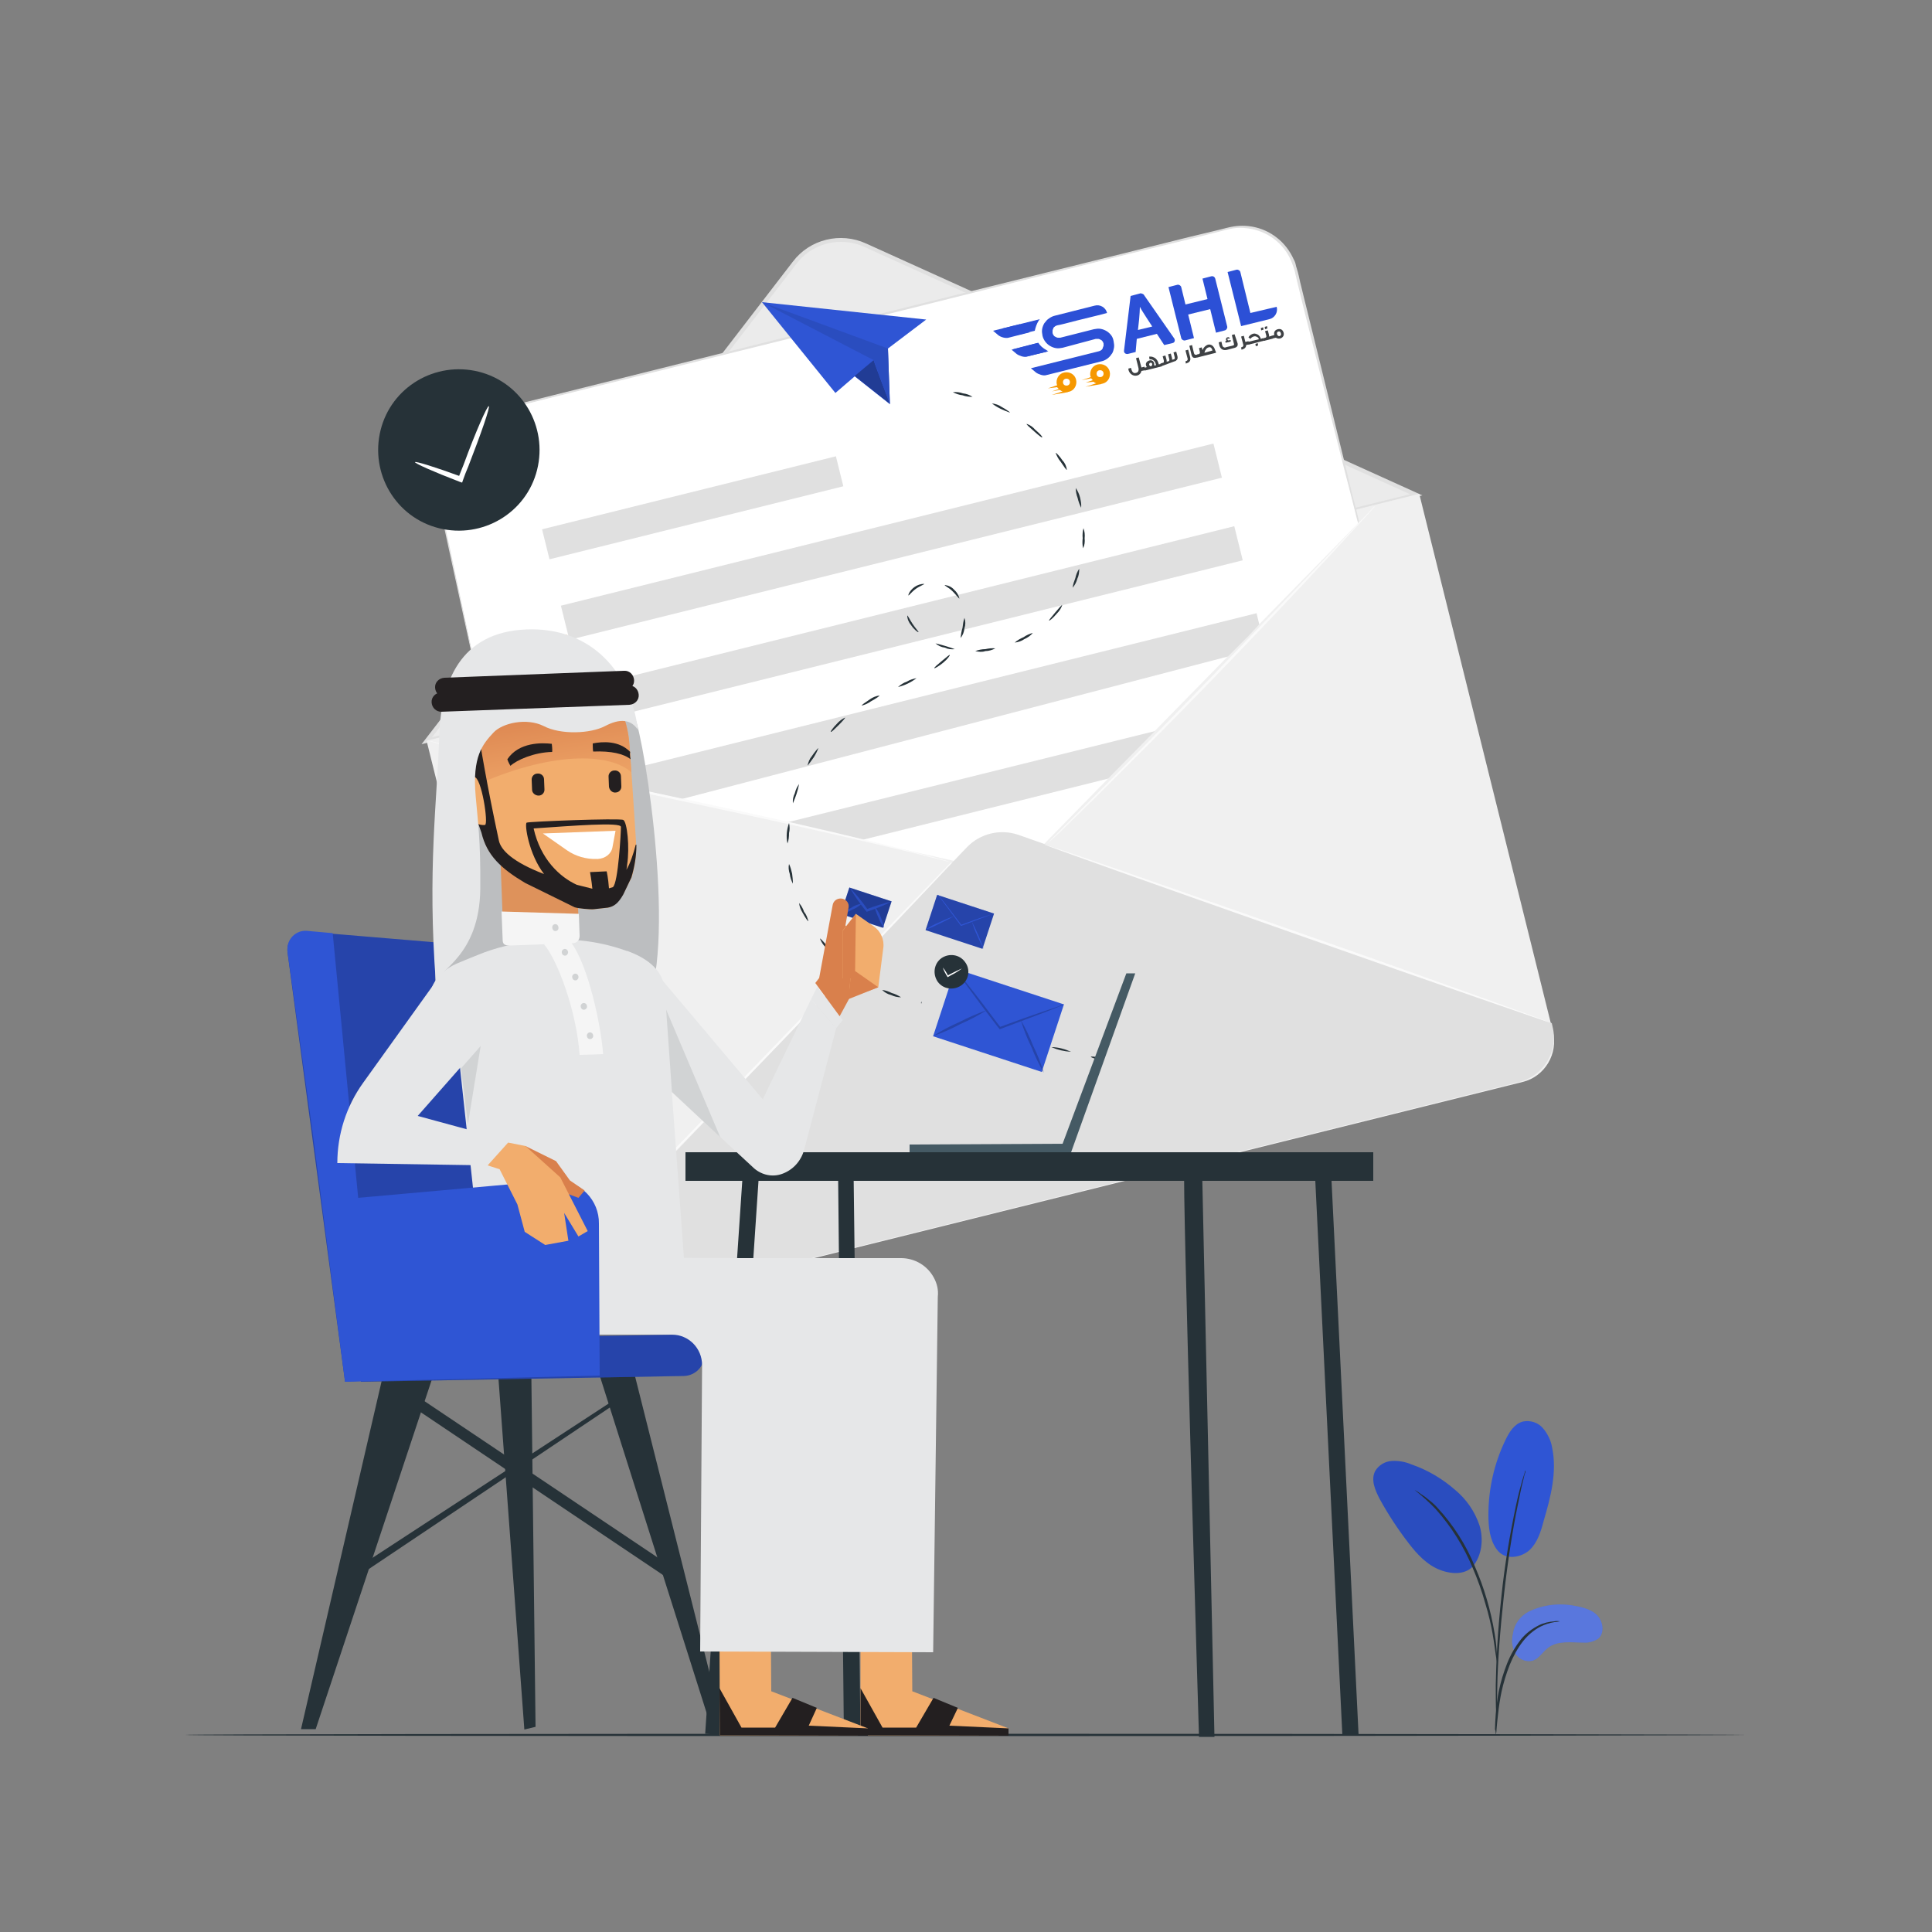 <?xml version="1.0" encoding="utf-8"?>
<!-- Generator: Adobe Illustrator 24.0.1, SVG Export Plug-In . SVG Version: 6.00 Build 0)  -->
<svg version="1.1" id="Layer_1" xmlns="http://www.w3.org/2000/svg" xmlns:xlink="http://www.w3.org/1999/xlink" x="0px" y="0px"
	 viewBox="0 0 500 500" style="enable-background:new 0 0 500 500;" xml:space="preserve">
<rect x="0" y="0" width="500" height="500" fill="#808080" stroke="none"/>
<style type="text/css">
	.st0{fill:#EBEBEB;}
	.st1{fill:#E0E0E0;}
	.st2{fill:#F0F0F0;}
	.st3{fill:#FFFFFF;}
	.st4{fill:#FAFAFA;}
	.st5{fill:#263238;}
	.st6{fill:#2F55D4;}
	.st7{opacity:0.3;}
	.st8{opacity:0.1;enable-background:new    ;}
	.st9{opacity:0.1;}
	.st10{opacity:0.2;}
	.st11{fill:#455A64;}
	.st12{fill:#3E4144;}
	.st13{fill-rule:evenodd;clip-rule:evenodd;fill:#2C50D6;}
	.st14{fill:#2C50D6;}
	.st15{fill:#F69800;}
	.st16{fill:#BCBEC0;}
	.st17{fill:#F2AD6D;}
	.st18{fill:#231F20;}
	.st19{fill:#E6E7E8;}
	.st20{fill:#D9804C;}
	.st21{fill:#D1D3D4;}
	.st22{fill:#DE925B;}
	.st23{fill:url(#SVGID_1_);}
	.st24{fill:#F5F5F5;}
</style>
<g id="freepik--background-complete--inject-96">
	<path class="st0" d="M205.6,68l-95.2,123.7l256-63.6L223.9,63.4C217.5,60.5,209.9,62.4,205.6,68z"/>
	<path class="st1" d="M109.1,192.6l96.1-124.9c4.4-5.8,12.3-7.7,18.9-4.7l144,65.2L109.1,192.6z M217.6,62.6
		c-4.5,0-8.8,2.1-11.5,5.7l0,0l-94.3,122.5l253.1-62.9l-141.2-64C221.7,63,219.7,62.6,217.6,62.6L217.6,62.6z"/>
	<path class="st2" d="M110.4,191.7l256.9-63.9l0,0L401.9,267c1.4,5.7-2.1,11.6-7.8,13L158,338.7c-5.7,1.4-11.6-2.1-13-7.8
		L110.4,191.7L110.4,191.7z"/>
	<path class="st3" d="M351.5,135.4l-89,90.9L128,196.1l-15.4-71.3c-1.8-7.7,2.9-15.3,10.6-17.2l194.6-48.4
		c7.7-1.9,15.5,2.8,17.4,10.5l0,0L351.5,135.4z"/>
	<path class="st1" d="M250.3,219.2L144.6,329.7l0,0c1.6,6.3,8,10.2,14.3,8.6l0,0L393.2,280c6.3-1.6,10.2-8,8.6-14.3l-0.2-0.9
		L263.4,216C258.8,214.5,253.7,215.7,250.3,219.2z"/>
	
		<rect x="140.2" y="127.4" transform="matrix(0.97 -0.241 0.241 0.97 -26.417 47.193)" class="st1" width="78.4" height="8"/>
	
		<rect x="143.8" y="135.6" transform="matrix(0.97 -0.241 0.241 0.97 -27.005 59.876)" class="st1" width="174.1" height="9.1"/>
	
		<rect x="149.2" y="157" transform="matrix(0.97 -0.241 0.241 0.97 -32.009 61.808)" class="st1" width="174.1" height="9.1"/>
	<polygon class="st1" points="323.1,164.6 317.8,169.9 176,206.9 157.5,202.6 156.8,200.6 325.2,158.7 325.9,161.6 	"/>
	<polygon class="st1" points="286.8,201.5 223,217.4 203.4,212.9 298.9,189.2 	"/>
	<path class="st4" d="M246.4,223.2c0,0-0.1,0.1-0.2,0.3l-0.8,0.8l-2.9,3.1l-10.9,11.5c-9.2,9.7-22,23.1-36.2,37.8
		s-27.1,27.9-36.6,37.4c-4.7,4.7-8.6,8.5-11.3,11.2l-3.1,3l-0.8,0.8c-0.1,0.1-0.2,0.2-0.3,0.2c0.1-0.1,0.2-0.2,0.2-0.3l0.8-0.8
		l3-3.1l11.2-11.3c9.4-9.5,22.3-22.8,36.5-37.5s27-28,36.2-37.7l11-11.4l3-3.1l0.8-0.8C246.3,223.3,246.4,223.2,246.4,223.2z"/>
	<path class="st4" d="M401.6,264.8c0,0.1-29.5-10.1-65.8-22.9s-65.7-23.2-65.6-23.4s29.5,10.1,65.8,22.8S401.6,264.7,401.6,264.8z"
		/>
	<path class="st4" d="M355.8,131.1c-0.1,0.1-0.1,0.2-0.2,0.2L355,132l-2.4,2.6l-8.8,9.6c-7.5,8.1-17.9,19.1-29.6,31.2
		s-22.5,22.8-30.3,30.6l-9.3,9.1l-2.6,2.4l-0.7,0.6c-0.2,0.1-0.2,0.2-0.2,0.2c0.1-0.1,0.1-0.2,0.2-0.2l0.6-0.7l2.5-2.5l9.2-9.2
		c7.8-7.8,18.4-18.6,30.1-30.7s22.1-23,29.7-31l9-9.5l2.5-2.6l0.6-0.7C355.6,131.2,355.7,131.1,355.8,131.1z"/>
	<path class="st4" d="M246.4,223.2c-0.1,0-0.2,0-0.4-0.1l-1-0.2l-4-1c-3.4-0.9-8.4-2.1-14.5-3.5c-12.3-2.9-29.3-6.7-48.2-10.7
		s-35.9-7.9-48.1-10.9c-6.1-1.5-11.1-2.8-14.5-3.7l-3.9-1.1l-1-0.3c-0.1,0-0.2-0.1-0.3-0.1l0.3,0.1l1,0.2l4,1
		c3.4,0.9,8.4,2.1,14.5,3.5c12.3,2.9,29.3,6.7,48.2,10.7s35.9,7.9,48.1,10.9c6.1,1.5,11.1,2.8,14.5,3.7l3.9,1.1l1,0.3L246.4,223.2z"
		/>
	<path class="st1" d="M351.5,135.4c0,0-0.1-0.3-0.3-1l-0.7-2.8c-0.6-2.5-1.6-6.2-2.8-10.9l-10.1-40.1c-0.5-2.1-1.1-4.3-1.6-6.5
		c-0.3-1.1-0.5-2.2-0.8-3.4c-0.1-0.6-0.3-1.1-0.5-1.7s-0.4-1.1-0.6-1.6c-2-4.6-6.3-7.7-11.2-8.3c-1.3-0.2-2.5-0.2-3.8,0
		s-2.5,0.6-3.8,0.9l-7.9,2L291,66l-72.9,18.2l-73,18.1l-16.4,4.1l-4,1c-1.3,0.3-2.6,0.7-3.8,1.2c-2.4,1-4.4,2.7-5.9,4.8
		c-0.7,1-1.3,2.1-1.8,3.3c-0.4,1.2-0.7,2.4-0.8,3.6c-0.3,2.4,0.4,4.8,0.9,7.1c1,4.7,2,9.1,2.9,13.4c3.7,17.1,6.6,30.9,8.6,40.5
		c1,4.8,1.8,8.5,2.3,11c0.2,1.2,0.4,2.2,0.6,2.9s0.2,1,0.2,1s-0.1-0.3-0.2-1s-0.4-1.6-0.6-2.9c-0.6-2.5-1.4-6.2-2.4-11
		c-2.1-9.6-5.1-23.4-8.8-40.4c-0.9-4.3-1.9-8.7-2.9-13.4c-0.5-2.3-1.2-4.7-0.9-7.3c0.1-1.3,0.4-2.5,0.8-3.7c0.5-1.2,1.1-2.4,1.8-3.4
		c0.8-1.1,1.7-2,2.7-2.9s2.2-1.6,3.4-2.1c1.3-0.5,2.5-0.9,3.9-1.2l4-1l16.4-4.1l73-18.2l73-18.1l16.4-4.1l7.9-1.9
		c1.3-0.3,2.5-0.7,3.9-0.9c3.9-0.6,7.9,0.4,11,2.8c2,1.5,3.5,3.5,4.5,5.7c0.3,0.5,0.5,1.1,0.6,1.7c0.2,0.6,0.3,1.1,0.5,1.7
		c0.3,1.1,0.5,2.3,0.8,3.4c0.5,2.2,1.1,4.4,1.6,6.5l9.9,40.2c1.1,4.7,2,8.4,2.7,10.9c0.3,1.2,0.5,2.2,0.7,2.9
		S351.5,135.4,351.5,135.4z"/>
</g>
<g id="freepik--Floor--inject-96">
	<path class="st5" d="M452,449c0,0.1-90.4,0.3-202,0.3S48,449.2,48,449s90.4-0.3,202-0.3S452,448.9,452,449z"/>
</g>
<g id="freepik--mail-sent--inject-96">
	<polygon class="st6" points="239.7,82.7 229.8,90.2 230.3,104.6 221.2,97.4 216.2,101.7 197.2,78.2 	"/>
	<path class="st6" d="M226.1,93.2c0,0.4,4.2,11.3,4.2,11.3l-9.1-7.2L226.1,93.2z"/>
	<g class="st7">
		<path d="M226.1,93.2c0,0.4,4.2,11.3,4.2,11.3l-9.1-7.2L226.1,93.2z"/>
	</g>
	<polygon class="st6" points="197.2,78.2 226.1,93.2 230.3,104.6 229.8,90.2 	"/>
	<polygon class="st8" points="197.2,78.2 226.1,93.2 230.3,104.6 229.8,90.2 	"/>
	<path class="st5" d="M277.2,272.2c-1.8-0.1-3.5-0.5-5.1-1.2C273.9,271,275.6,271.5,277.2,272.2z"/>
	<path class="st5" d="M285.4,274.2c0,0.1-0.8,0.1-1.6-0.1s-1.5-0.5-1.5-0.6s0.8-0.1,1.6,0.1S285.5,274.1,285.4,274.2z"/>
	<path class="st5" d="M251.7,102.7c-0.9,0-1.8-0.1-2.6-0.4c-0.9-0.1-1.7-0.4-2.5-0.8c0.9-0.1,1.8,0,2.6,0.3
		C250.1,101.9,250.9,102.2,251.7,102.7z"/>
	<path class="st5" d="M261.4,106.8c-1.7-0.6-3.3-1.3-4.7-2.4c0.9,0.1,1.8,0.4,2.5,0.9C260.5,106,261.4,106.7,261.4,106.8z"/>
	<path class="st5" d="M269.7,113.2c-0.1,0.1-1-0.6-2.1-1.6s-2-1.7-1.9-1.9c0.9,0.3,1.6,0.8,2.2,1.5
		C269.1,112.2,269.9,113.1,269.7,113.2z"/>
	<path class="st5" d="M276.1,121.6c-0.1,0.1-0.8-0.9-1.6-2.1c-0.6-0.7-1-1.5-1.3-2.3c0.1-0.1,1,0.8,1.8,2
		C275.6,119.8,276,120.7,276.1,121.6z"/>
	<path class="st5" d="M279.8,131.4c-0.4-0.8-0.7-1.6-0.9-2.5c-0.3-0.8-0.5-1.7-0.5-2.6c0.5,0.7,0.9,1.6,1.1,2.4
		C279.7,129.6,279.9,130.5,279.8,131.4z"/>
	<path class="st5" d="M280.3,141.9c-0.2-0.9-0.2-1.8-0.1-2.6c-0.1-0.9,0-1.8,0.2-2.6c0.3,0.8,0.4,1.7,0.3,2.6
		C280.8,140.2,280.7,141.1,280.3,141.9z"/>
	<path class="st5" d="M277.6,152.1c0.1-0.9,0.4-1.7,0.7-2.5c0.2-0.9,0.5-1.7,1-2.4c0,0.9-0.1,1.8-0.5,2.6
		C278.6,150.6,278.2,151.4,277.6,152.1z"/>
	<path class="st5" d="M271.5,160.6c-0.1-0.1,0.7-1,1.6-2.1s1.7-2,1.8-1.9c-0.3,0.9-0.8,1.6-1.4,2.2
		C272.5,160,271.6,160.7,271.5,160.6z"/>
	<path class="st5" d="M262.6,166.3c0.7-0.6,1.4-1,2.3-1.4c0.7-0.5,1.6-0.9,2.4-1.1c-0.6,0.7-1.3,1.2-2.2,1.6
		C264.4,165.9,263.5,166.2,262.6,166.3z"/>
	<path class="st5" d="M252.4,168.5c0.8-0.3,1.7-0.5,2.6-0.5c0.9-0.2,1.8-0.3,2.6-0.2c-0.8,0.4-1.7,0.7-2.6,0.7
		C254.2,168.8,253.3,168.7,252.4,168.5z"/>
	<path class="st5" d="M242.1,166.5c1.7,0.4,3.4,0.9,5,1.5c-0.9,0.1-1.8,0-2.6-0.4C243.6,167.5,242.8,167.1,242.1,166.5z"/>
	<path class="st5" d="M234.8,159.3c0.1-0.1,0.6,1,1.4,2.2s1.6,2,1.5,2.1s-1.1-0.6-1.9-1.8C235.2,161.1,234.8,160.2,234.8,159.3z"/>
	<path class="st5" d="M239.2,151.1c0,0.2-1.1,0.5-2.2,1.3s-1.8,1.8-1.9,1.7s0.3-1.3,1.6-2.2C237.4,151.4,238.3,151.1,239.2,151.1z"
		/>
	<path class="st5" d="M248.3,154.9c-0.1,0.1-0.8-0.9-1.8-1.9s-2.1-1.4-2-1.6c0.9,0.1,1.8,0.5,2.4,1.2
		C247.6,153.2,248.1,154,248.3,154.9z"/>
	<path class="st5" d="M248.6,165.1c0.1-0.9,0.2-1.7,0.5-2.6c0.1-0.9,0.2-1.7,0.5-2.6c0.3,0.9,0.3,1.8,0,2.7
		C249.5,163.5,249.2,164.4,248.6,165.1z"/>
	<path class="st5" d="M241.8,172.9c-0.1-0.1,0.8-0.9,1.9-1.8s2-1.7,2.1-1.6s-0.6,1.1-1.7,2S241.8,173.1,241.8,172.9z"/>
	<path class="st5" d="M232.4,177.8c0.7-0.6,1.4-1.1,2.3-1.4c0.8-0.5,1.6-0.7,2.5-0.9C235.8,176.6,234.1,177.4,232.4,177.8
		L232.4,177.8z"/>
	<path class="st5" d="M223,182.6c-0.1-0.1,0.9-0.8,2.1-1.6c0.7-0.5,1.6-0.9,2.5-1c0.1,0.1-0.9,0.8-2.2,1.5
		C224.7,182,223.9,182.4,223,182.6z"/>
	<path class="st5" d="M215,189.4c-0.1-0.1,0.6-1.1,1.6-2.1c0.6-0.7,1.3-1.2,2.1-1.6c0.1,0.1-0.7,1-1.7,2S215.2,189.5,215,189.4z"/>
	<path class="st5" d="M209,198.1c0.2-0.9,0.5-1.7,1.1-2.4c0.8-1.2,1.6-2.1,1.7-2.1c-0.3,0.8-0.7,1.6-1.2,2.4
		C209.8,197.1,209.1,198.1,209,198.1z"/>
	<path class="st5" d="M205.2,207.9c-0.1-0.9,0.1-1.8,0.5-2.6c0.2-0.9,0.6-1.7,1.1-2.4C206.5,204.6,205.9,206.3,205.2,207.9
		L205.2,207.9z"/>
	<path class="st5" d="M203.8,218.3c-0.4-1.8-0.2-3.6,0.4-5.3c0.2,0.9,0.2,1.8,0,2.6C204.2,216.6,204.1,217.5,203.8,218.3z"/>
	<path class="st5" d="M205.2,228.7c-0.4-0.8-0.7-1.6-0.8-2.5c-0.3-0.9-0.4-1.8-0.2-2.6c0.4,0.8,0.6,1.7,0.8,2.5
		C205.1,226.9,205.2,227.8,205.2,228.7z"/>
	<path class="st5" d="M209.2,238.4c-0.1,0.1-0.8-0.9-1.5-2.2c-0.5-0.8-0.8-1.6-0.9-2.5c0.6,0.7,1,1.4,1.3,2.3
		C208.7,236.7,209,237.6,209.2,238.4z"/>
	<path class="st5" d="M215.6,246.9c-0.1,0.1-1-0.7-2-1.8c-0.6-0.6-1.1-1.4-1.4-2.2c0.1-0.1,0.9,0.8,1.9,1.9S215.7,246.8,215.6,246.9
		z"/>
	<path class="st5" d="M223.7,253.6c-0.9-0.2-1.7-0.7-2.3-1.3c-1.2-0.9-2-1.7-1.9-1.8c0.8,0.3,1.6,0.8,2.2,1.4
		C222.8,252.7,223.8,253.4,223.7,253.6z"/>
	<path class="st5" d="M233.2,258.1c-0.9,0-1.8-0.2-2.6-0.6c-0.9-0.2-1.7-0.7-2.3-1.3c0.9,0.1,1.7,0.4,2.5,0.8
		C231.6,257.2,232.4,257.6,233.2,258.1z"/>
	<path class="st5" d="M238.5,259.5c0,0.1-0.1,0.3-0.1,0.2s-0.1-0.1,0-0.3s0.1-0.3,0.1-0.2S238.5,259.3,238.5,259.5z"/>
	
		<rect x="220.6" y="229.1" transform="matrix(0.312 -0.95 0.95 0.312 -68.905 374.618)" class="st6" width="7.2" height="11.5"/>
	<g class="st7">
		<rect x="220.6" y="229.1" transform="matrix(0.312 -0.95 0.95 0.312 -68.905 374.618)" width="7.2" height="11.5"/>
	</g>
	<path class="st6" d="M230.8,233.3c-2,1-4.2,1.9-6.3,2.6l-0.2,0.1l-0.1-0.2l-0.2-0.2c-1.5-1.8-2.9-3.8-4.1-5.9
		c1.6,1.7,3.2,3.6,4.5,5.5l0.2,0.2l-0.3-0.1C226.4,234.5,228.6,233.8,230.8,233.3z"/>
	<g class="st9">
		<path d="M230.8,233.3c-2,1-4.2,1.9-6.3,2.6l-0.2,0.1l-0.1-0.2l-0.2-0.2c-1.5-1.8-2.9-3.8-4.1-5.9c1.6,1.7,3.2,3.6,4.5,5.5l0.2,0.2
			l-0.3-0.1C226.4,234.5,228.6,233.8,230.8,233.3z"/>
	</g>
	<path class="st6" d="M223,233.9c-0.8,0.7-1.6,1.2-2.6,1.6c-0.9,0.5-1.8,0.9-2.8,1.1c0.8-0.7,1.6-1.2,2.6-1.6
		C221.1,234.4,222,234,223,233.9z"/>
	<g class="st9">
		<path d="M223,233.9c-0.8,0.7-1.6,1.2-2.6,1.6c-0.9,0.5-1.8,0.9-2.8,1.1c0.8-0.7,1.6-1.2,2.6-1.6C221.1,234.4,222,234,223,233.9z"
			/>
	</g>
	<path class="st6" d="M228.8,240.1c-0.6-0.8-1.1-1.6-1.4-2.5c-0.7-1.5-1.1-2.8-0.9-2.8c0.6,0.8,1.1,1.6,1.4,2.5
		C228.3,238.2,228.6,239.2,228.8,240.1z"/>
	<g class="st9">
		<path d="M228.8,240.1c-0.6-0.8-1.1-1.6-1.4-2.5c-0.7-1.5-1.1-2.8-0.9-2.8c0.6,0.8,1.1,1.6,1.4,2.5
			C228.3,238.2,228.6,239.2,228.8,240.1z"/>
	</g>
	
		<rect x="249.2" y="249.2" transform="matrix(0.312 -0.95 0.95 0.312 -73.008 427.174)" class="st6" width="18.4" height="29.6"/>
	<path class="st6" d="M275.4,259.9c-0.4,0.2-0.8,0.4-1.3,0.6l-3.5,1.4c-3,1.1-7.1,2.7-11.7,4.4l-0.2,0.1l-0.1-0.2l-0.5-0.6
		c-3.1-4-5.8-7.7-7.8-10.4L248,252c-0.3-0.4-0.6-0.8-0.8-1.2c0.4,0.3,0.7,0.7,1,1.1l2.4,3.1c2.1,2.6,4.9,6.3,7.9,10.3l0.5,0.6
		l-0.3-0.1c4.6-1.7,8.8-3.2,11.8-4.2l3.6-1.2C274.5,260.1,274.9,260,275.4,259.9z"/>
	<g class="st10">
		<path d="M275.4,259.9c-0.4,0.2-0.8,0.4-1.3,0.6l-3.5,1.4c-3,1.1-7.1,2.7-11.7,4.4l-0.2,0.1l-0.1-0.2l-0.5-0.6
			c-3.1-4-5.8-7.7-7.8-10.4L248,252c-0.3-0.4-0.6-0.8-0.8-1.2c0.4,0.3,0.7,0.7,1,1.1l2.4,3.1c2.1,2.6,4.9,6.3,7.9,10.3l0.5,0.6
			l-0.3-0.1c4.6-1.7,8.8-3.2,11.8-4.2l3.6-1.2C274.5,260.1,274.9,260,275.4,259.9z"/>
	</g>
	<path class="st6" d="M255.4,261.4c-2.2,1.4-4.5,2.6-6.8,3.6c-2.3,1.2-4.6,2.3-7.1,3.1c2.2-1.4,4.5-2.6,6.8-3.6
		C250.6,263.3,253,262.3,255.4,261.4z"/>
	<g class="st10">
		<path d="M255.4,261.4c-2.2,1.4-4.5,2.6-6.8,3.6c-2.3,1.2-4.6,2.3-7.1,3.1c2.2-1.4,4.5-2.6,6.8-3.6
			C250.6,263.3,253,262.3,255.4,261.4z"/>
	</g>
	<path class="st6" d="M270.1,277.6c-1.2-2.1-2.3-4.4-3.2-6.7c-1.1-2.2-2-4.5-2.7-6.9c1.2,2.1,2.3,4.4,3.2,6.7
		C268.5,272.9,269.4,275.2,270.1,277.6z"/>
	<g class="st10">
		<path d="M270.1,277.6c-1.2-2.1-2.3-4.4-3.2-6.7c-1.1-2.2-2-4.5-2.7-6.9c1.2,2.1,2.3,4.4,3.2,6.7
			C268.5,272.9,269.4,275.2,270.1,277.6z"/>
	</g>
	<path class="st5" d="M248.8,255c-2,1.4-4.7,1-6.1-0.9c-1.4-2-1-4.7,0.9-6.1c2-1.4,4.7-1,6.1,0.9C251.2,250.8,250.8,253.6,248.8,255
		L248.8,255z"/>
	<path class="st3" d="M249,250.6c-0.9,0.7-1.9,1.3-2.9,1.8l-0.7,0.4l-0.1,0.1l-0.1-0.1c-0.5-0.8-0.9-1.5-1.2-2.4
		c0.6,0.7,1,1.4,1.4,2.2l-0.2-0.1l0.7-0.4C246.9,251.6,247.9,251.1,249,250.6z"/>
	
		<rect x="243.6" y="230.8" transform="matrix(0.312 -0.95 0.95 0.312 -55.727 400.126)" class="st6" width="9.6" height="15.5"/>
	<g class="st10">
		<rect x="243.6" y="230.8" transform="matrix(0.312 -0.95 0.95 0.312 -55.727 400.126)" width="9.6" height="15.5"/>
	</g>
	<path class="st6" d="M257.3,236.3c-0.2,0.1-0.4,0.2-0.6,0.3l-1.8,0.7c-1.6,0.6-3.7,1.4-6.1,2.3h-0.1l-0.1-0.1l-0.2-0.3
		c-1.6-2.1-3-4.1-4.1-5.5l-1.2-1.6c-0.2-0.2-0.3-0.4-0.4-0.6c0.2,0.2,0.4,0.4,0.5,0.6l1.3,1.6c1.1,1.4,2.5,3.3,4.1,5.4l0.2,0.3h-0.2
		c2.4-0.9,4.6-1.7,6.2-2.2l1.9-0.6C256.8,236.5,257.1,236.4,257.3,236.3z"/>
	<g class="st10">
		<path class="st6" d="M257.3,236.3c-0.2,0.1-0.4,0.2-0.6,0.3l-1.8,0.7c-1.6,0.6-3.7,1.4-6.1,2.3h-0.1l-0.1-0.1l-0.2-0.3
			c-1.6-2.1-3-4.1-4.1-5.5l-1.2-1.6c-0.2-0.2-0.3-0.4-0.4-0.6c0.2,0.2,0.4,0.4,0.5,0.6l1.3,1.6c1.1,1.4,2.5,3.3,4.1,5.4l0.2,0.3
			h-0.2c2.4-0.9,4.6-1.7,6.2-2.2l1.9-0.6C256.8,236.5,257.1,236.4,257.3,236.3z"/>
	</g>
	<path class="st6" d="M246.8,237.1c-1.1,0.7-2.3,1.3-3.6,1.9c-1.2,0.6-2.4,1.2-3.7,1.6c1.1-0.7,2.3-1.4,3.6-1.9
		C244.3,238.1,245.6,237.6,246.8,237.1z"/>
	<g class="st10">
		<path class="st6" d="M246.8,237.1c-1.1,0.7-2.3,1.3-3.6,1.9c-1.2,0.6-2.4,1.2-3.7,1.6c1.1-0.7,2.3-1.4,3.6-1.9
			C244.3,238.1,245.6,237.6,246.8,237.1z"/>
	</g>
	<path class="st6" d="M254.6,245.6c-0.6-1.1-1.2-2.3-1.7-3.5c-0.6-1.2-1-2.4-1.4-3.6C252.7,240.8,253.7,243.1,254.6,245.6
		L254.6,245.6z"/>
	<g class="st10">
		<path class="st6" d="M254.6,245.6c-0.6-1.1-1.2-2.3-1.7-3.5c-0.6-1.2-1-2.4-1.4-3.6C252.7,240.8,253.7,243.1,254.6,245.6
			L254.6,245.6z"/>
	</g>
	<path class="st5" d="M139,121.6c-2.8,11.2-14.2,17.9-25.4,15.1s-17.9-14.2-15.1-25.4s14.2-17.9,25.4-15.1S141.8,110.4,139,121.6z"
		/>
	<path class="st3" d="M126.5,105.1c0.4,0.2-2,7.1-5.3,15.6c-0.5,1.2-1,2.4-1.4,3.6l-0.2,0.6l-0.6-0.2c-6.8-2.6-11.7-4.8-11.6-5.1
		s5.3,1.3,12.1,3.8l-0.9,0.4c0.4-1.2,0.9-2.3,1.4-3.6C123.1,111.7,126.1,105,126.5,105.1z"/>
</g>
<g id="freepik--Plant--inject-96">
	<path class="st6" d="M395.6,417.1c3.7-1.8,7.9-2.3,12-1.5c2.2,0.4,4.5,1,5.9,2.6s1.8,4.5,0.1,5.9c-1.1,0.7-2.4,1.1-3.7,1
		c-3.2,0-6.7-0.6-9.2,1.3c-1.5,1.1-2.4,2.9-4.1,3.4c-1.8,0.4-3.6-0.4-4.5-2c-0.8-1.6-1-3.4-0.5-5.2
		C391.9,420.3,393.5,418.2,395.6,417.1z"/>
	<g class="st10">
		<path class="st3" d="M395.6,417.1c3.7-1.8,7.9-2.3,12-1.5c2.2,0.4,4.5,1,5.9,2.6s1.8,4.5,0.1,5.9c-1.1,0.7-2.4,1.1-3.7,1
			c-3.2,0-6.7-0.6-9.2,1.3c-1.5,1.1-2.4,2.9-4.1,3.4c-1.8,0.4-3.6-0.4-4.5-2c-0.8-1.6-1-3.4-0.5-5.2
			C391.9,420.3,393.5,418.2,395.6,417.1z"/>
	</g>
	<path class="st6" d="M387.3,400.9c2.2,3.2,6.6,2.1,8.6,0.2s2.9-4.8,3.6-7.5c1.8-6.1,3.5-12.6,2.2-18.9c-0.3-1.9-1.2-3.7-2.4-5.1
		c-1.3-1.5-3.3-2.1-5.2-1.7c-2.2,0.6-3.5,2.7-4.5,4.8c-2.9,6-4.4,12.6-4.4,19.3C385.2,395.1,385.5,398.4,387.3,400.9"/>
	<path class="st6" d="M381.1,405.5c2.4-2.9,2.9-7.1,1.8-10.7c-1.2-3.6-3.4-6.8-6.3-9.2c-3.3-2.9-7.2-5.2-11.3-6.6
		c-1.6-0.7-3.4-1-5.1-0.9c-1.8,0.1-3.4,1.1-4.3,2.6c-1.2,2.3,0,5,1.2,7.3c2.2,4,4.7,7.8,7.4,11.3c2.2,2.9,4.8,5.7,8.2,7
		s6.9,1.1,8.7-1.2"/>
	<g class="st9">
		<path d="M381.1,405.5c2.4-2.9,2.9-7.1,1.8-10.7c-1.2-3.6-3.4-6.8-6.3-9.2c-3.3-2.9-7.2-5.2-11.3-6.6c-1.6-0.7-3.4-1-5.1-0.9
			c-1.8,0.1-3.4,1.1-4.3,2.6c-1.2,2.3,0,5,1.2,7.3c2.2,4,4.7,7.8,7.4,11.3c2.2,2.9,4.8,5.7,8.2,7s6.9,1.1,8.7-1.2"/>
	</g>
	<path class="st5" d="M387.1,449.1c0.1-0.5,0.2-1,0.2-1.5c0.1-1.1,0.2-2.4,0.4-4c0.2-1.9,0.5-3.9,0.9-5.8c0.5-2.3,1.2-4.6,2.1-6.9
		c0.9-2.2,2-4.3,3.5-6.2c1.2-1.5,2.7-2.8,4.4-3.7c1.2-0.6,2.4-1,3.7-1.2c0.5,0,1-0.1,1.4-0.2c-0.5-0.1-1-0.1-1.5,0
		c-1.3,0.1-2.7,0.4-3.9,1c-1.8,0.9-3.4,2.1-4.7,3.7c-1.5,1.9-2.7,4-3.6,6.3s-1.6,4.6-2.1,7c-0.4,1.9-0.6,3.9-0.8,5.9
		c-0.1,1.7-0.2,3-0.2,4C387.1,448.1,387.1,448.6,387.1,449.1z"/>
	<path class="st5" d="M387.4,446c0-0.2,0-0.4,0-0.7v-1.9c0-1.7,0-4.1,0.1-7.1c0.1-6,0.7-14.2,1.7-23.3s2.3-17.2,3.5-23
		c0.3-1.5,0.6-2.8,0.8-3.9s0.5-2.2,0.7-3s0.3-1.4,0.5-1.9c0.1-0.2,0.1-0.4,0.1-0.7c-0.1,0.2-0.2,0.4-0.2,0.6L394,383
		c-0.2,0.8-0.5,1.8-0.8,2.9s-0.6,2.5-0.9,3.9c-1.6,7.6-2.9,15.3-3.7,23c-1,9.1-1.4,17.3-1.5,23.3c0,3,0,5.4,0.1,7.1
		c0,0.8,0.1,1.4,0.1,1.9C387.3,445.5,387.4,445.8,387.4,446z"/>
	<path class="st5" d="M387.4,430.1c0.1-0.7,0.1-1.3,0-2c-0.1-1.8-0.3-3.6-0.6-5.4c-1-6-2.7-11.8-5.1-17.3
		c-2.3-5.6-5.6-10.8-9.7-15.2c-0.7-0.8-1.5-1.5-2.3-2.1c-0.4-0.3-0.7-0.6-1-0.8l-0.9-0.6c-0.5-0.4-1.1-0.8-1.7-1.1
		c1.9,1.5,3.8,3.2,5.5,5c4,4.5,7.2,9.6,9.5,15.1c1.3,3,2.4,6.1,3.3,9.3c0.9,2.9,1.5,5.6,1.9,7.9s0.6,4.1,0.8,5.4
		C387.2,428.8,387.3,429.4,387.4,430.1z"/>
</g>
<g id="freepik--Device--inject-96">
	<polygon class="st11" points="235.4,298.2 277.2,298.2 293.8,251.9 291.5,251.9 275,296 235.4,296.2 	"/>
</g>
<g id="freepik--Desk--inject-96">
	<polygon class="st5" points="216.9,304.1 218.4,449.2 222.7,449.2 220.9,303 	"/>
	<path class="st5" d="M306.5,302.7c-0.6,2.8,3.8,146.8,3.8,146.8h4l-3.2-146.8H306.5z"/>
	<polygon class="st5" points="355.4,298.2 177.4,298.2 177.4,305.6 192.1,305.6 182.5,448.7 186.7,449 196.3,305.6 340.4,305.6 
		347.4,449 351.6,449 344.6,305.6 355.4,305.6 	"/>
</g>
<g>
	<g>
		<path class="st12" d="M296.4,95.8l-1,0.2c-0.1,0.6-0.6,1.1-1.2,1.2c-0.9,0.2-1.8-0.4-2.1-1.3l-0.1-0.5l0.7-0.2l0.1,0.4
			c0.2,0.7,0.6,1.1,1.2,0.9c0.6-0.1,0.8-0.7,0.6-1.4l-0.6-2.4l0.7-0.2l0.7,2.6l0.8-0.2L296.4,95.8z"/>
		<path class="st12" d="M300.7,94.8l-4.4,1.1l-0.2-0.7l0.7-0.2c-0.1-0.1-0.2-0.3-0.2-0.4c-0.2-0.6,0.2-1.1,0.8-1.3
			c0.6-0.2,1.2,0.1,1.3,0.8c0,0.2,0,0.3,0,0.5l0.5-0.1l-0.1-0.3c-0.2-0.8-0.8-1.3-1.6-1.2l-0.1-0.7c0.6-0.1,1.2,0.1,1.7,0.5
			c0.3,0.3,0.6,0.7,0.7,1.2l0.1,0.3l0.5-0.1L300.7,94.8z M298.2,94.2c-0.1-0.3-0.3-0.4-0.5-0.3c-0.3,0.1-0.3,0.3-0.3,0.5
			c0.1,0.3,0.3,0.4,0.5,0.4C298.1,94.7,298.2,94.4,298.2,94.2z"/>
		<path class="st12" d="M300.5,94.8l-0.2-0.7l0.6-0.2c0.2,0,0.3-0.1,0.3-0.3c0,0,0-0.1,0-0.3l-0.3-1.1l0.7-0.2l0.3,1.1
			c0,0.2,0.1,0.4,0,0.5l0.5-0.1c0.2-0.1,0.3-0.2,0.2-0.6l-0.3-1.2l0.7-0.2l0.3,1.1c0,0.2,0.1,0.4,0,0.5l0.5-0.1
			c0.2-0.1,0.3-0.2,0.2-0.6l-0.3-1.2l0.7-0.2l0.3,1.1c0.1,0.4,0.1,0.7-0.1,1c-0.2,0.2-0.4,0.4-0.6,0.4L300.5,94.8z"/>
		<path class="st12" d="M308,92.4c0.1,0.5,0.1,0.8-0.1,1.1c-0.2,0.3-0.5,0.4-1,0.6l-0.1-0.6c0.5-0.1,0.7-0.4,0.5-0.9l-0.5-1.9
			l0.7-0.2L308,92.4z"/>
		<path class="st12" d="M310.2,92.4l-0.7,0.2c-0.6,0.1-0.9-0.1-1.1-0.6l-0.6-2.5l0.7-0.2l0.5,2.1c0.1,0.3,0.2,0.5,0.8,0.4l0.2-0.1
			L310.2,92.4z"/>
		<path class="st12" d="M314.7,91.3l-4.8,1.2l-0.2-0.7l0.6-0.2c0.2-0.1,0.3-0.2,0.2-0.6l-0.2-0.9l0.7-0.2l0.2,0.7
			c0.3-0.7,0.8-1.2,1.4-1.4c0.9-0.2,1.6,0.4,1.9,1.5C314.6,90.9,314.7,91.1,314.7,91.3z M313.8,90.7L313.8,90.7
			c-0.2-0.6-0.5-1-1-0.8c-0.5,0.1-0.9,0.6-1.1,1.4L313.8,90.7z"/>
		<path class="st12" d="M320.3,88.9c0.1,0.5-0.1,0.9-0.7,1.1l-1.9,0.5c-1.1,0.3-1.8-0.1-2.1-1l-0.2-0.9l0.7-0.2l0.2,0.9
			c0.1,0.3,0.2,0.5,0.5,0.6c0.2,0.1,0.4,0,0.7-0.1l1.3-0.3c0.2-0.1,0.4-0.1,0.4-0.1c0.2-0.1,0.2-0.3,0.1-0.6l-0.5-2.1l0.7-0.2
			L320.3,88.9z M318.5,88.4l-1.3,0.3l-0.1-0.4l0.3-0.1c0-0.1-0.1-0.1-0.1-0.2c-0.1-0.3,0.1-0.7,0.4-0.7c0.2-0.1,0.4,0,0.6,0.2
			l-0.3,0.2c-0.1-0.1-0.1-0.1-0.2-0.1s-0.2,0.1-0.1,0.3c0,0.1,0.1,0.2,0.2,0.2l0.6-0.1V88.4z"/>
		<path class="st12" d="M323.3,89.1l-0.8,0.2c0,0.6-0.4,1-1.2,1.2l-0.1-0.6c0.5-0.1,0.7-0.4,0.5-0.9l-0.5-1.9l0.7-0.2l0.4,1.6
			l0.8-0.2L323.3,89.1z"/>
		<path class="st12" d="M327.4,88.1l-4.3,1.1l-0.2-0.7l2.9-0.7c-0.1-0.3-0.2-0.5-0.5-0.6c-0.3-0.2-0.6-0.2-0.9-0.1s-0.6,0.3-0.8,0.6
			c-0.1-0.1-0.3-0.2-0.5-0.4c0.3-0.5,0.6-0.7,1.1-0.9c0.3-0.1,0.6-0.1,0.8,0c0.6,0.1,1.1,0.6,1.3,1.3l0.6-0.2L327.4,88.1z
			 M325.6,89.4l-0.6,0.2l-0.1-0.6l0.6-0.2L325.6,89.4z"/>
		<path class="st12" d="M327,85.3l-0.6,0.2l-0.1-0.6l0.6-0.2L327,85.3z M329.5,87.6l-2.3,0.6l-0.2-0.7l0.5-0.1
			c0.2-0.1,0.3-0.3,0.2-0.6l-0.3-1.1l0.7-0.2l0.3,1.1c0,0.2,0.1,0.4,0,0.5l0.8-0.2L329.5,87.6z M328,85l-0.6,0.2l-0.1-0.6l0.6-0.2
			L328,85z"/>
		<path class="st12" d="M332.2,86.1c0.2,0.7-0.2,1.3-0.9,1.5c-0.4,0.1-0.8,0-1.1-0.2l-0.9,0.2l-0.2-0.7l0.7-0.2
			c-0.2-0.7,0.1-1.3,0.9-1.5S332,85.4,332.2,86.1z M331.5,86.3c-0.1-0.4-0.3-0.6-0.6-0.5h-0.1c-0.3,0.1-0.4,0.4-0.3,0.7
			c0.1,0.3,0.3,0.5,0.6,0.5C331.5,86.9,331.6,86.6,331.5,86.3z"/>
	</g>
	<path class="st13" d="M288.2,88.3c0.1,0.6,0.2,1.1,0.1,1.7c-0.1,0.5-0.2,1-0.5,1.5l0,0l-0.1,0.1c-0.3,0.5-0.7,0.9-1.1,1.2
		c-0.4,0.3-1,0.6-1.5,0.7l-14.4,3.6c-0.7,0.2-1.9-0.2-2.6-0.7l-1.3-1.1l17.6-4.4c0.2-0.1,0.4-0.1,0.6-0.3c0.2-0.1,0.3-0.3,0.4-0.5
		V90c0.1-0.2,0.1-0.3,0.2-0.5c0-0.2,0-0.4,0-0.6c-0.1-0.2-0.1-0.4-0.3-0.6c-0.1-0.2-0.3-0.3-0.5-0.4s-0.4-0.2-0.6-0.2s-0.4,0-0.6,0
		L275,90c-0.6,0.1-1.1,0.2-1.7,0.1s-1.1-0.3-1.6-0.6c-0.5-0.3-0.9-0.7-1.2-1.1c-0.3-0.4-0.6-1-0.7-1.5c-0.1-0.6-0.2-1.1-0.1-1.7
		s0.3-1.1,0.6-1.6l0.1-0.1l0,0c0.3-0.4,0.6-0.8,1.1-1.1c0.4-0.3,1-0.6,1.5-0.7l10.3-2.6c1.4-0.4,2.9,0.5,3.2,1.9l0,0l-2.3,0.6
		c-2.9,0.7-4.1,1-5.3,1.3c-2.3,0.6-4.6,1.2-5.3,1.3c-0.2,0.1-0.4,0.1-0.6,0.3c-0.1,0.1-0.3,0.2-0.4,0.4V85c-0.1,0.2-0.2,0.4-0.2,0.6
		s0,0.4,0,0.6c0.1,0.2,0.1,0.4,0.3,0.6c0.1,0.2,0.3,0.3,0.5,0.4l0,0c0.2,0.1,0.4,0.2,0.6,0.2s0.4,0,0.6,0l8.7-2.2
		c0.6-0.1,1.1-0.2,1.7-0.1s1.1,0.3,1.6,0.6l0,0l0,0l0,0c0.5,0.3,0.9,0.7,1.2,1.1C287.9,87.2,288.1,87.7,288.2,88.3z"/>
	<path class="st13" d="M257,85.6l6.9-1.7l2.6,2.1l-5.5,1.4c-0.7,0.2-2-0.1-2.7-0.7L257,85.6L257,85.6z"/>
	<path class="st13" d="M262.1,90.4l6.6-1.7l0,0c0.5,0.8,1.2,1.4,2.1,1.9l0.5,0.3l-5.3,1.3c-0.7,0.2-1.9-0.2-2.6-0.7L262.1,90.4
		L262.1,90.4z"/>
	<path class="st13" d="M259.5,85l9.6-2.4l-0.3,0.4c-0.5,0.8-0.8,1.7-1,2.6l0,0l-4.5,1.1c-0.7,0.2-1.9-0.2-2.6-0.7L259.5,85L259.5,85
		z"/>
	<path class="st14" d="M296.1,76.4l7.8,11.2c0.3,0.5,0.1,1.1-0.5,1.2l-2.1,0.5l-1.9-2.9l-5.2,1.3l-0.3,3.4l-2,0.5
		c-0.6,0.1-1.1-0.3-1-0.9l1.7-14.1l2.6-0.7C295.6,76,296,76.1,296.1,76.4z M298.2,84.5l-1.5-2.3c-0.7-1.1-1.3-2-1.7-2.8
		c0,0.9-0.1,2-0.2,3.3l-0.3,2.7L298.2,84.5z"/>
	<path class="st14" d="M314.5,72.1l3.1,12.4c0.1,0.4-0.2,0.9-0.6,1l-2.3,0.6l-1.5-6.1l-5.7,1.4l1.5,6.1l-2.3,0.6
		c-0.4,0.1-0.9-0.2-1-0.6l-3.3-13.2l2.3-0.6c0.4-0.1,0.9,0.2,1,0.6l1.1,4.5l5.7-1.4l-1.3-5.3l2.3-0.6
		C314,71.4,314.4,71.7,314.5,72.1z"/>
	<path class="st14" d="M330.4,79.4L330.4,79.4c0.4,1.4-0.5,2.9-1.9,3.2l-7.3,1.8l-3.5-14l2.3-0.6c0.4-0.1,0.9,0.2,1,0.6l2.6,10.6
		L330.4,79.4z"/>
	<g>
		<g>
			<path class="st15" d="M279.9,98.4l2.4-0.8c0-0.1,0-0.1-0.1-0.2c-0.3-1.4,0.5-2.8,1.9-3.1c1.4-0.3,2.8,0.5,3.1,1.9
				c0.3,1.4-0.5,2.8-1.9,3.1c-0.1,0-0.2,0-0.3,0.1l-4.1,0.7l2.8-0.9c-0.3-0.1-0.5-0.2-0.7-0.4l-2,0.2l1.8-0.6
				c-0.1-0.2-0.3-0.3-0.4-0.5L279.9,98.4z"/>
			<circle class="st3" cx="284.7" cy="96.7" r="0.9"/>
		</g>
		<g>
			<path class="st15" d="M271.2,100.5l2.4-0.8c0-0.1,0-0.1-0.1-0.2c-0.3-1.4,0.5-2.8,1.9-3.1c1.4-0.3,2.8,0.5,3.1,1.9
				c0.3,1.4-0.5,2.8-1.9,3.1c-0.1,0-0.2,0-0.3,0.1l-4.1,0.7l2.8-0.9c-0.3-0.1-0.5-0.2-0.7-0.4l-2.1,0.4l1.8-0.6
				c-0.1-0.2-0.3-0.3-0.4-0.5L271.2,100.5z"/>
			<circle class="st3" cx="276" cy="98.9" r="0.9"/>
		</g>
	</g>
	<path class="st13" d="M261.8,90.5l6.6-1.7l0,0c0.4,0.8,1.1,1.4,1.9,1.8L271,91l-5.3,1.3c-0.7,0.2-1.9-0.2-2.6-0.7L261.8,90.5
		L261.8,90.5z"/>
</g>
<path class="st6" d="M89.3,357.6L74.4,246.4c-0.3-2.6,1.5-4.9,4-5.3c0.3,0,0.6-0.1,1,0l35.9,3c3.3,0.3,5.9,2.9,6.2,6.2l8.7,105.3
	L89.3,357.6z"/>
<g class="st10">
	<path d="M89.3,357.6L74.4,246.4c-0.3-2.6,1.5-4.9,4-5.3c0.3,0,0.6-0.1,1,0l35.9,3c3.3,0.3,5.9,2.9,6.2,6.2l8.7,105.3L89.3,357.6z"
		/>
</g>
<path class="st11" d="M157.9,338.6c0,0.1-0.7,0.3-1.6,0.3s-1.6-0.1-1.6-0.2s0.7-0.3,1.6-0.3S157.9,338.4,157.9,338.6z"/>
<polygon class="st5" points="128.7,352.7 135.7,447.6 138.6,446.9 137.5,354.7 "/>
<polygon class="st5" points="99.1,356 77.9,447.5 81.7,447.5 112.1,356 "/>
<polygon class="st5" points="155.2,356 184.2,447.5 187.3,447.5 164.3,356 "/>
<polygon class="st5" points="159.1,362.2 94.2,404.6 94.2,406.9 160.9,362.2 "/>
<polygon class="st5" points="104,362.2 174.4,409.5 174.4,405.9 106.1,360.1 "/>
<path class="st6" d="M93.4,357.6l83.6-1.5c3-0.1,5.3-2.5,5.2-5.4c0-0.2,0-0.4,0-0.6l0,0c-0.3-2.7-2.6-4.8-5.4-4.7L92,346.8
	L93.4,357.6z"/>
<g class="st10">
	<path d="M93.4,357.6l83.6-1.5c3-0.1,5.3-2.5,5.2-5.4c0-0.2,0-0.4,0-0.6l0,0c-0.3-2.7-2.6-4.8-5.4-4.7L92,346.8L93.4,357.6z"/>
</g>
<path class="st16" d="M164.7,186.8c3.6,13,11,67,0.2,77.2c-20,6-52,3-52.2-8.5c-0.4-28.9,1.9-52.9,5.6-66.4
	C122,175.7,155.9,163.8,164.7,186.8z"/>
<g>
	<polygon class="st17" points="236.1,437.7 261,447.3 261,449.2 222.7,449.1 222.7,422.6 236,422.6 	"/>
	<polygon class="st18" points="261,447.3 261,449.2 222.7,449.1 222.7,436.9 228.4,447.1 237.1,447.1 241.6,439.4 247.9,442 
		245.7,446.6 	"/>
</g>
<g>
	<polygon class="st17" points="199.6,437.7 224.6,447.3 224.6,449.2 186.3,449.1 186.2,422.6 199.5,422.6 	"/>
	<polygon class="st18" points="224.6,447.3 224.6,449.2 186.3,449.1 186.2,436.9 191.9,447.1 200.6,447.1 205.1,439.4 211.4,442 
		209.3,446.6 	"/>
</g>
<path class="st19" d="M241.7,330.7c-1.7-3.2-5-5.1-8.5-5.1h-41.4l-14.8-0.1l-5.1-69.8c-0.4-5.1-5.3-8.1-9.6-9.6c0,0,0,0-0.1,0
	c-6.4-2.3-13.2-3.3-20-2.8l-3.6,0.3c-5.2,0.4-10.3,1.6-15.1,3.6c-1.8,0.7-3.4,1.4-4.4,1.8c-5.2,2-8.4,5.9-8,11.1l6.9,6.5l8.2,75.9
	h2.5c1.7,1.8,4,2.9,6.7,2.9h38.5c4.3,0,7.8,3.5,7.8,7.9l-0.5,74.1l60.3,0.2l1.2-92C242.9,333.8,242.5,332.2,241.7,330.7L241.7,330.7
	z"/>
<polygon class="st19" points="216.4,266.1 218.1,264 211.5,255.4 209.9,258.6 "/>
<path class="st20" d="M218.8,239.5l0.8-4.6c0.2-1-0.4-2-1.5-2.3h0c-1.2-0.3-2.4,0.4-2.6,1.6l-3.5,18.9l-1,1.3l6.3,8.6l2.6-4.8
	l6.2-10.3L218.8,239.5z"/>
<polygon class="st19" points="126.2,301.6 128.5,295 131.5,295.7 "/>
<path class="st6" d="M80.9,293l8.4,64.6l65.9-1.6l-0.2-39.3c0.1-6.1-4.8-11.1-10.8-11.2c-0.4,0-0.8,0-1.2,0L92.7,310l-6.6-68.5
	l-6.7-0.6c-2.6-0.2-4.8,1.8-5,4.3c0,0.3,0,0.7,0,1L80.9,293z"/>
<polygon class="st20" points="136,296.6 143.9,300.5 147.5,305.5 151.3,308.1 149.7,310 145.9,308.6 143.1,304.3 136.6,304.9 
	132,300.2 "/>
<polygon class="st17" points="131.5,295.7 136,296.6 145,304.7 139.4,311.7 133.9,311.7 129.3,302.6 126.2,301.6 "/>
<polygon class="st17" points="133.9,311.7 135.8,318.8 141.1,322.2 147.1,321.1 146,313.9 149.7,320 152.1,318.6 145,304.7 "/>
<path class="st19" d="M169.4,251.3l28,33.2l12.5-25.9l6.5,7.5l-8.3,31.5c-0.8,2.9-2.9,5.2-5.7,6.2l0,0c-2.5,0.9-5.2,0.3-7.2-1.4
	l-26.9-24.9L169.4,251.3z"/>
<path class="st17" d="M221.5,236.5l-3.4,4.3v12.4l2-0.1l-0.2,2.2v2.9h0.1l7.3-2.7l1.3-10.2c0.3-2.1-0.7-4.3-2.4-5.5L221.5,236.5z"/>
<polygon class="st20" points="227.3,255.5 221.3,251.3 221.5,236.5 218.1,240.9 218.1,253.3 220.1,253.2 219.9,255.4 219.5,258.6 
	"/>
<polygon class="st21" points="173.9,282.6 172.4,261.3 186.4,294.3 "/>
<polygon class="st21" points="119.3,276.5 124.4,270.7 121.1,290.9 "/>
<rect x="129.6" y="215.6" transform="matrix(-0.999 3.780967e-02 -3.780967e-02 -0.999 287.444 451.216)" class="st22" width="19.6" height="25.5"/>
<path class="st17" d="M156.7,177c3.6,4.5,5.8,10,6.2,15.8c0.6,7.8,1.3,18.8,1.7,25c0.2,3.1-0.2,6.2-1.1,9.2l-2.2,4.4
	c-1.2,1.6-2.3,3.2-3.9,3.5l-3.6,0.4c-0.8,0.2-4.2-0.2-5-0.5l-12.8-6.3c-7.1-4.9-9.9-7-11.3-13l-7.5-30.8l12.2-19.8l17.2-0.7
	L156.7,177z"/>
<path class="st3" d="M154.5,222.3l0.2,0c1.9-0.1,3.5-1.3,3.8-3l0.8-4.3l-18.8,0.7l6.3,4.4C149,221.6,151.7,222.4,154.5,222.3z"/>
<linearGradient id="SVGID_1_" gradientUnits="userSpaceOnUse" x1="5263.617" y1="75.424" x2="5260.455" y2="106.661" gradientTransform="matrix(-0.999 3.780000e-02 3.780000e-02 0.999 5395.897 -94.03)">
	<stop  offset="0" style="stop-color:#D9804C"/>
	<stop  offset="0.569" style="stop-color:#E99C61"/>
	<stop  offset="1" style="stop-color:#F2AD6D"/>
</linearGradient>
<path class="st23" d="M126.7,169c6.7-2.1,14.3-3.1,21.4-2.8l8.6,10.7c3.6,4.5,5.8,10,6.2,15.8c0.2,2.2,0.3,4.7,0.5,7.2
	c-5.5-5.1-20.9-5.6-41.1,3.7c-0.2-0.1-0.4-0.1-0.6-0.2l-4.6-18.8L126.7,169z"/>
<path class="st18" d="M114.5,186.6l10.1,28.9c1.4,5.9,5.1,9.3,11.3,13l12.8,6.3c0.8,0.3,4.1,0.6,5,0.5l3.6-0.4
	c1.6-0.3,2.7-1.1,4-3.4l2.1-4.4c0.8-2.7,1.3-5.5,1.3-8.4c0-0.1-0.2-0.2-0.2,0c-0.5,2.1-1.5,5-2.4,6.4c0.1-0.4,0.2-0.9,0.2-1.3
	c0.7-4.6,0-11.1-1-11.6c-0.9-0.5-24.4,0.4-25,0.7c-0.6,0.3,0.5,8.1,4.5,13.3c-8.1-3.1-11.2-6.2-11.7-8.7
	c-6.1-28.4-7.1-41.7-7.1-41.7L114.5,186.6z M149.3,229C149.4,228.9,149.4,228.9,149.3,229c-4.4-2-9.4-6.6-11.2-14.6
	c10.2-0.7,22.6-1.7,22.6-0.4c0,1.3-0.7,14.6-2.1,15.6c-0.3,0.1-0.6,0.2-1,0.3c-0.2-2.8-0.6-4.4-0.6-4.4l-4.3,0.2
	c0,0,0.4,2.2,0.6,4.3C152.1,229.7,150.6,229.3,149.3,229z"/>
<path class="st18" d="M159.3,205.1L159.3,205.1c0.9,0,1.6-0.8,1.5-1.7l-0.1-2.5c0-0.9-0.8-1.6-1.7-1.5l0,0c-0.9,0-1.6,0.8-1.5,1.7
	l0.1,2.5C157.7,204.5,158.5,205.2,159.3,205.1z"/>
<path class="st18" d="M139.4,205.9L139.4,205.9c0.9,0,1.6-0.8,1.5-1.7l-0.1-2.5c0-0.9-0.8-1.6-1.7-1.5l0,0c-0.9,0-1.6,0.8-1.5,1.7
	l0.1,2.5C137.7,205.2,138.5,205.9,139.4,205.9z"/>
<path class="st18" d="M163.2,196.5c-1.7-1.4-5-2.2-9.7-2c-0.1-0.5-0.1-2.1-0.1-2.1c2.5-0.5,6.8-0.8,9.7,2.2
	C162.9,195.3,163.2,196.5,163.2,196.5z"/>
<path class="st18" d="M132.1,198.2c1.6-1.5,6.1-3.5,10.8-3.6c0.1-0.5-0.1-2.1-0.1-2.1c-2.5-0.3-8.5-0.5-11.5,4
	C131.5,197.2,132.1,198.2,132.1,198.2z"/>
<path class="st17" d="M125.5,213.5L125.5,213.5c1-0.1-0.9-12.6-2.8-12.4l-1.1,0.3c-2.5,0.3-2.5,2.5-2.3,5l0,0
	C119.8,210.8,122.7,213.8,125.5,213.5z"/>
<path class="st19" d="M165.1,188.9c-1.8-2.8-4.7-3-8.5-1c-3.8,2-11.5,2.3-15.9,0c-4.4-2.2-10.7-0.8-13,1.7c-2.8,3-5.5,6.2-4.6,16.4
	c0.6,7,1.3,11.4,1.2,24c-0.2,17.7-11.2,21.1-11.5,24.4c-2.2-29.3,0.3-46.6,0.9-64.4c0.5-13.4,5.3-26.4,22.5-27.1
	C153.2,162.2,163.3,174.3,165.1,188.9z"/>
<path class="st18" d="M114.2,184.2c-1.3,0-2.4-1-2.5-2.4c-0.1-1.4,1-2.5,2.4-2.6l48.6-1.8c1.4-0.1,2.5,1,2.6,2.4
	c0.1,1.4-1,2.5-2.4,2.6L114.2,184.2C114.2,184.2,114.2,184.2,114.2,184.2z"/>
<path class="st18" d="M115.1,180.4c-1.3,0-2.4-1-2.5-2.4c-0.1-1.4,1-2.5,2.4-2.6l46.5-1.8c1.4-0.1,2.5,1,2.6,2.4
	c0.1,1.4-1,2.5-2.4,2.6L115.1,180.4C115.1,180.4,115.1,180.4,115.1,180.4z"/>
<g>
	<path class="st24" d="M148.2,244.1l-16.1,0.6c-1.1,0-1.9-0.1-2-1.2l-0.3-7.6l20,0.6l0.2,5.5C150.1,243.2,149.3,244.1,148.2,244.1z"
		/>
	<path class="st24" d="M140.8,244.4c3.5,4.1,8.4,17.2,9.2,28.6c1.2,0,6.1-0.2,6.1-0.2c-0.7-8.4-4-22.9-8.1-28.6
		C145.5,240.8,140.8,244.4,140.8,244.4z"/>
	<g>
		<path class="st21" d="M147,246.3c-0.1-0.5-0.5-0.8-1-0.7c-0.4,0.1-0.7,0.5-0.6,1c0.1,0.5,0.5,0.8,1,0.7
			C146.8,247.2,147.1,246.7,147,246.3z"/>
		<ellipse transform="matrix(0.982 -0.189 0.189 0.982 -42.844 31.563)" class="st21" cx="143.8" cy="240" rx="0.8" ry="0.9"/>
		<path class="st21" d="M149.7,252.7c-0.1-0.5-0.5-0.8-1-0.7c-0.4,0.1-0.7,0.5-0.6,1c0.1,0.5,0.5,0.8,1,0.7
			C149.5,253.6,149.8,253.1,149.7,252.7z"/>
		<path class="st21" d="M151.9,260.3c-0.1-0.5-0.5-0.8-1-0.7c-0.4,0.1-0.7,0.5-0.6,1c0.1,0.5,0.5,0.8,1,0.7
			C151.7,261.2,152,260.8,151.9,260.3z"/>
		<path class="st21" d="M153.5,267.9c-0.1-0.5-0.5-0.8-1-0.7c-0.4,0.1-0.7,0.5-0.6,1c0.1,0.5,0.5,0.8,1,0.7
			C153.3,268.8,153.6,268.4,153.5,267.9z"/>
	</g>
</g>
<path class="st19" d="M113.3,253.3L94,280.2c-4.4,6.1-6.7,13.4-6.7,20.8l0,0l38.9,0.6l2.5-7.2l-20.6-5.6l12.6-14.3l2.7-18.1
	L113.3,253.3z"/>
</svg>
